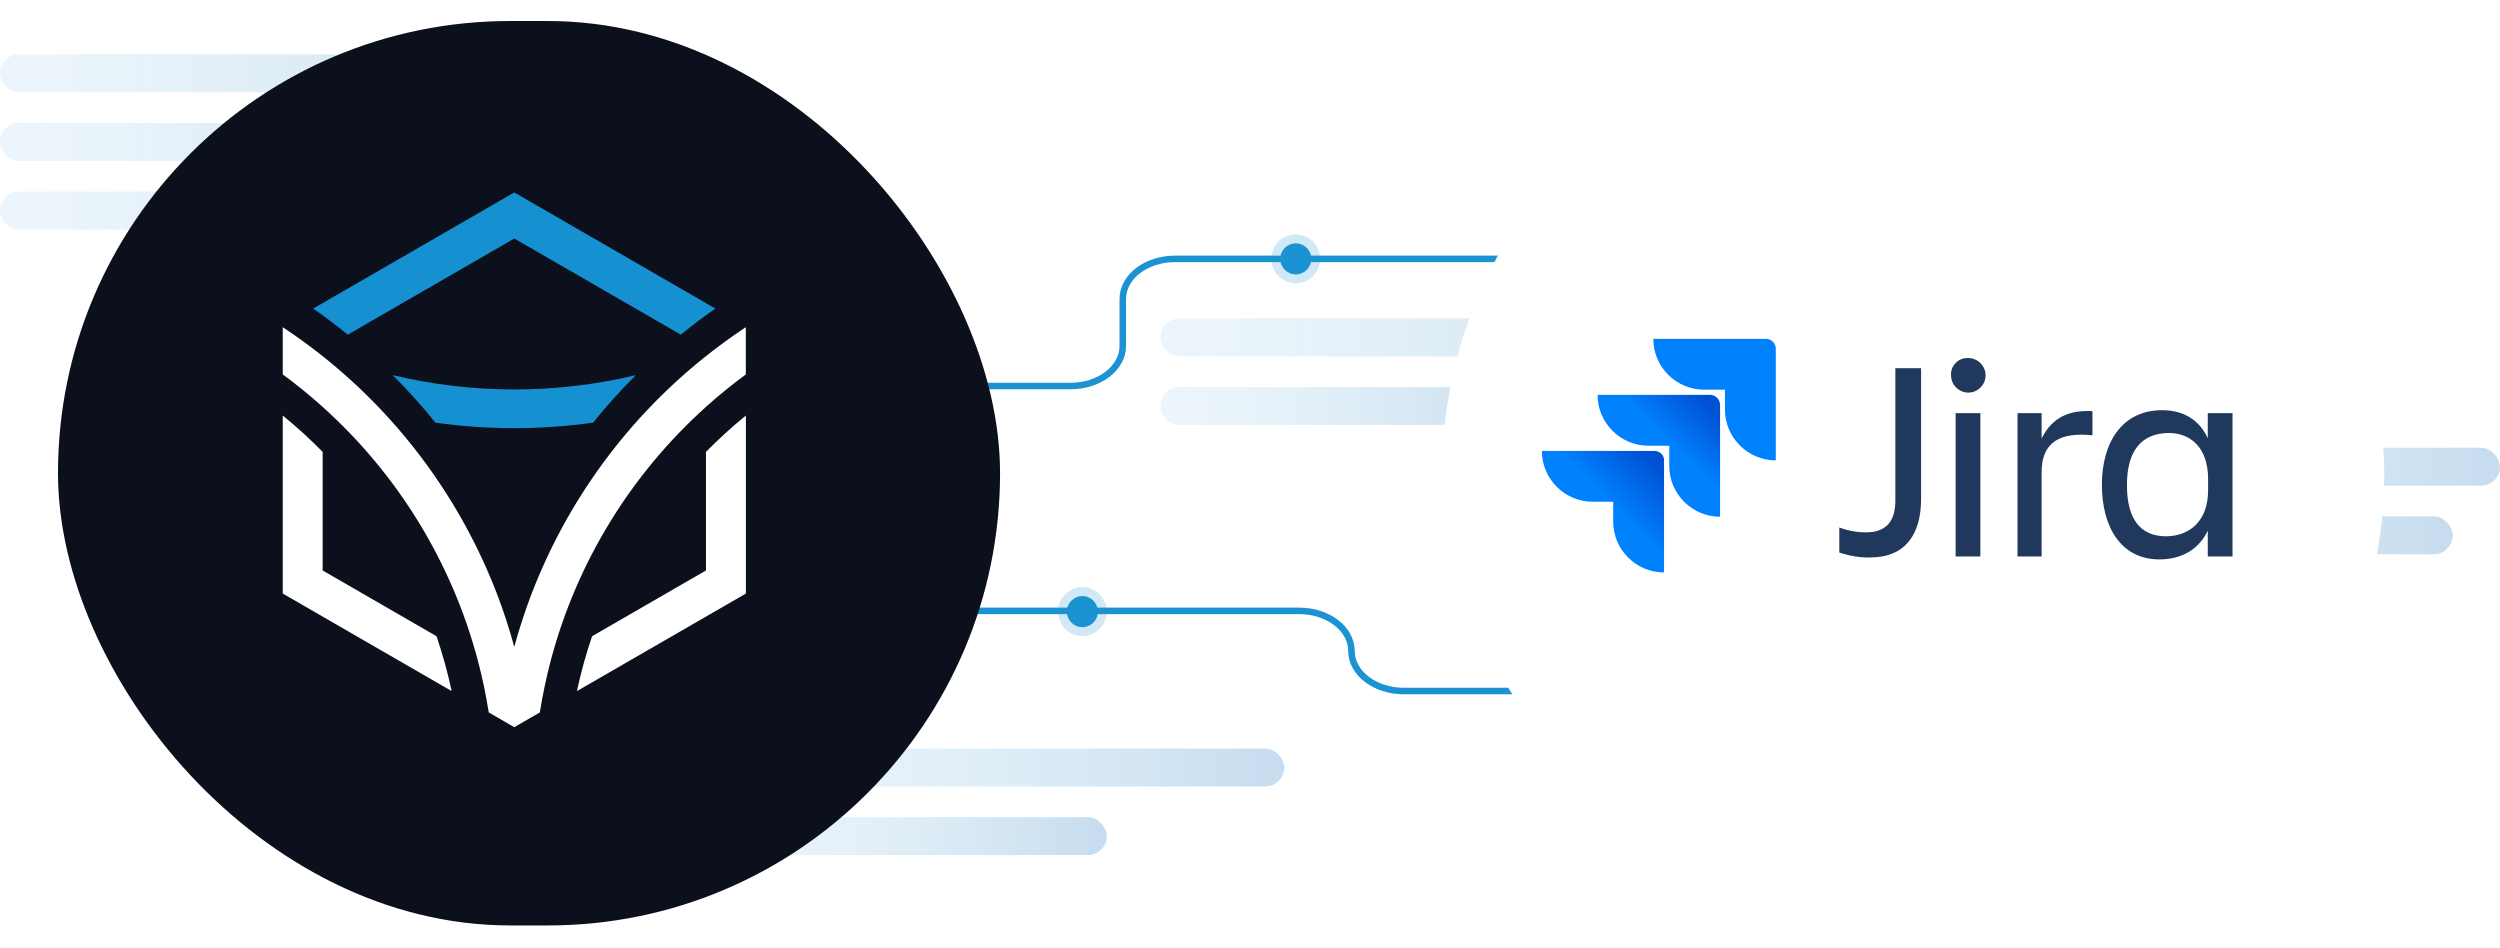 <?xml version="1.0" encoding="UTF-8"?>
<svg xmlns="http://www.w3.org/2000/svg" xmlns:xlink="http://www.w3.org/1999/xlink" id="Layer_2" data-name="Layer 2" viewBox="0 0 767.38 291">
  <defs>
    <style>
      .cls-1 {
        fill: url(#linear-gradient);
      }

      .cls-1, .cls-2, .cls-3, .cls-4, .cls-5, .cls-6, .cls-7, .cls-8, .cls-9, .cls-10, .cls-11, .cls-12, .cls-13, .cls-14, .cls-15, .cls-16, .cls-17, .cls-18, .cls-19, .cls-20 {
        stroke-width: 0px;
      }

      .cls-1, .cls-5, .cls-6, .cls-7, .cls-8, .cls-9, .cls-10, .cls-11, .cls-12, .cls-15 {
        opacity: .31;
      }

      .cls-2 {
        opacity: .2;
      }

      .cls-2, .cls-18 {
        fill: #1b93d2;
      }

      .cls-3 {
        fill: url(#linear-gradient-11);
      }

      .cls-4 {
        fill: url(#linear-gradient-12);
      }

      .cls-5 {
        fill: url(#linear-gradient-7);
      }

      .cls-6 {
        fill: url(#linear-gradient-6);
      }

      .cls-7 {
        fill: url(#linear-gradient-4);
      }

      .cls-8 {
        fill: url(#linear-gradient-2);
      }

      .cls-9 {
        fill: url(#linear-gradient-5);
      }

      .cls-10 {
        fill: url(#linear-gradient-8);
      }

      .cls-11 {
        fill: url(#linear-gradient-3);
      }

      .cls-12 {
        fill: url(#linear-gradient-9);
      }

      .cls-21 {
        fill: none;
        stroke: #1b93d2;
        stroke-miterlimit: 10;
        stroke-width: 2px;
      }

      .cls-13 {
        fill: #1590d0;
      }

      .cls-13, .cls-14 {
        fill-rule: evenodd;
      }

      .cls-14, .cls-16 {
        fill: #fff;
      }

      .cls-15 {
        fill: url(#linear-gradient-10);
      }

      .cls-16 {
        filter: url(#drop-shadow-1);
      }

      .cls-17 {
        fill: #0c101c;
        filter: url(#drop-shadow-2);
      }

      .cls-19 {
        fill: #20385b;
      }

      .cls-20 {
        fill: #0082ff;
      }
    </style>
    <linearGradient id="linear-gradient" x1="0" y1="64.63" x2="173.58" y2="64.63" gradientUnits="userSpaceOnUse">
      <stop offset="0" stop-color="#63afdd" stop-opacity=".4"></stop>
      <stop offset=".15" stop-color="#61acdb" stop-opacity=".44"></stop>
      <stop offset=".39" stop-color="#5ca6d7" stop-opacity=".56"></stop>
      <stop offset=".68" stop-color="#539bd1" stop-opacity=".75"></stop>
      <stop offset="1" stop-color="#498ec9"></stop>
    </linearGradient>
    <linearGradient id="linear-gradient-2" x1="0" y1="43.56" x2="173.58" y2="43.56" xlink:href="#linear-gradient"></linearGradient>
    <linearGradient id="linear-gradient-3" x1="0" y1="22.49" x2="173.58" y2="22.49" xlink:href="#linear-gradient"></linearGradient>
    <linearGradient id="linear-gradient-4" x1="220.62" y1="256.66" x2="339.74" y2="256.66" xlink:href="#linear-gradient"></linearGradient>
    <linearGradient id="linear-gradient-5" x1="220.62" y1="235.59" x2="394.2" y2="235.59" xlink:href="#linear-gradient"></linearGradient>
    <linearGradient id="linear-gradient-6" x1="356.19" y1="124.63" x2="475.31" y2="124.63" xlink:href="#linear-gradient"></linearGradient>
    <linearGradient id="linear-gradient-7" x1="356.19" y1="103.56" x2="529.77" y2="103.56" xlink:href="#linear-gradient"></linearGradient>
    <linearGradient id="linear-gradient-8" x1="531.28" y1="185.4" x2="704.87" y2="185.4" xlink:href="#linear-gradient"></linearGradient>
    <linearGradient id="linear-gradient-9" x1="579.28" y1="164.33" x2="752.86" y2="164.33" xlink:href="#linear-gradient"></linearGradient>
    <linearGradient id="linear-gradient-10" x1="593.79" y1="143.26" x2="767.38" y2="143.26" xlink:href="#linear-gradient"></linearGradient>
    <filter id="drop-shadow-1">
      <feOffset dx="2" dy="2"></feOffset>
      <feGaussianBlur result="blur" stdDeviation="2"></feGaussianBlur>
      <feFlood flood-color="#000" flood-opacity=".5"></feFlood>
      <feComposite in2="blur" operator="in"></feComposite>
      <feComposite in="SourceGraphic"></feComposite>
    </filter>
    <filter id="drop-shadow-2">
      <feOffset dx="2" dy="2"></feOffset>
      <feGaussianBlur result="blur-2" stdDeviation="2"></feGaussianBlur>
      <feFlood flood-color="#000" flood-opacity=".5"></feFlood>
      <feComposite in2="blur-2" operator="in"></feComposite>
      <feComposite in="SourceGraphic"></feComposite>
    </filter>
    <linearGradient id="linear-gradient-11" x1="527.23" y1="1136.7" x2="512.52" y2="1121.53" gradientTransform="translate(0 1258) scale(1 -1)" gradientUnits="userSpaceOnUse">
      <stop offset=".18" stop-color="#0050d3"></stop>
      <stop offset="1" stop-color="#0082ff"></stop>
    </linearGradient>
    <linearGradient id="linear-gradient-12" x1="511.04" y1="1119.43" x2="494.03" y2="1102.88" xlink:href="#linear-gradient-11"></linearGradient>
  </defs>
  <g id="Layer_1-2" data-name="Layer 1">
    <path class="cls-21" d="M291.46,118.49h37.14c8.86,0,16.04-5.51,16.04-12.3v-14.43c0-6.79,7.18-12.3,16.04-12.3h128.36"></path>
    <path class="cls-21" d="M471.6,212.11h-40.73c-8.86,0-16.04-5.51-16.04-12.3h0c0-6.79-7.18-12.3-16.04-12.3h-107.33"></path>
    <rect class="cls-1" x="0" y="58.82" width="173.58" height="11.63" rx="5.81" ry="5.81"></rect>
    <rect class="cls-8" x="0" y="37.75" width="173.58" height="11.63" rx="5.81" ry="5.81"></rect>
    <rect class="cls-11" x="0" y="16.68" width="173.58" height="11.63" rx="5.81" ry="5.81"></rect>
    <rect class="cls-7" x="220.62" y="250.84" width="119.13" height="11.63" rx="5.81" ry="5.81"></rect>
    <rect class="cls-9" x="220.62" y="229.77" width="173.58" height="11.63" rx="5.81" ry="5.81"></rect>
    <rect class="cls-6" x="356.19" y="118.81" width="119.13" height="11.63" rx="5.81" ry="5.81"></rect>
    <rect class="cls-5" x="356.19" y="97.74" width="173.58" height="11.63" rx="5.81" ry="5.81"></rect>
    <rect class="cls-10" x="531.28" y="179.58" width="173.58" height="11.63" rx="5.81" ry="5.81"></rect>
    <rect class="cls-12" x="579.28" y="158.51" width="173.58" height="11.63" rx="5.81" ry="5.81"></rect>
    <rect class="cls-15" x="593.79" y="137.44" width="173.58" height="11.63" rx="5.81" ry="5.81"></rect>
    <rect class="cls-16" x="440.68" y="4.45" width="289.17" height="277.62" rx="138.81" ry="138.81"></rect>
    <rect class="cls-17" x="15.8" y="4.45" width="289.17" height="277.62" rx="138.81" ry="138.81"></rect>
    <g>
      <path class="cls-13" d="M122.32,79.59l-26.19,15.12c3.64,2.54,7.18,5.21,10.62,8.01l51.11-29.5,51.11,29.5c3.44-2.8,6.98-5.47,10.62-8.01l-26.19-15.12-35.54-20.52-35.54,20.52ZM157.86,119.54c-12.57,0-25.09-1.46-37.32-4.39,4.63,4.62,9.01,9.49,13.12,14.58,8.02,1.13,16.1,1.7,24.19,1.69,8.1,0,16.18-.56,24.2-1.69,4.11-5.09,8.49-9.96,13.12-14.58-12.22,2.92-24.75,4.4-37.31,4.39h0Z"></path>
      <path class="cls-14" d="M99.04,138.71c-3.88-3.94-7.96-7.67-12.25-11.16v54.64l35.53,20.52,16.32,9.42c-1.22-5.7-2.77-11.32-4.65-16.84l-34.95-20.18v-36.4ZM216.69,124.9c-23.04,20.69-39.57,47.64-47.56,77.56,0,.04-.02.08-.03.12-1.41,5.31-2.54,10.68-3.39,16.1l-3.41,1.96-4.44,2.57-4.44-2.57-3.4-1.96c-.85-5.42-1.98-10.8-3.39-16.1,0-.04-.02-.08-.03-.12-7.99-29.92-24.51-56.87-47.56-77.56-3.91-3.52-8-6.85-12.25-9.97v-14.5c4.22,2.79,8.3,5.76,12.25,8.9,24.02,19.1,42.48,44.28,53.49,72.92,2.05,5.34,3.82,10.79,5.32,16.31,1.5-5.52,3.28-10.97,5.33-16.31,11-28.65,29.48-53.83,53.5-72.92,3.95-3.14,8.03-6.11,12.25-8.9v14.5c-4.25,3.12-8.34,6.45-12.25,9.97h0ZM216.69,175.11l-34.95,20.18c-1.88,5.52-3.43,11.14-4.65,16.84l16.32-9.42,35.54-20.52v-54.64c-4.29,3.49-8.38,7.22-12.25,11.16v36.4Z"></path>
    </g>
    <g>
      <circle class="cls-2" cx="397.74" cy="79.46" r="7.5"></circle>
      <circle class="cls-18" cx="397.74" cy="79.46" r="4.77"></circle>
    </g>
    <g>
      <circle class="cls-2" cx="332.24" cy="187.74" r="7.5"></circle>
      <circle class="cls-18" cx="332.24" cy="187.74" r="4.77"></circle>
    </g>
    <g id="Logo_Lock-up" data-name="Logo Lock-up">
      <path class="cls-19" d="M581.78,113.01h7.9v40.2c0,10.6-4.7,17.9-15.6,17.9-3.2.1-6.4-.5-9.5-1.5v-7.7c2.6,1,5.4,1.5,8.2,1.5,6.7,0,9-4,9-9.8v-40.6Z"></path>
      <path class="cls-19" d="M604.18,109.91c2.9,0,5.3,2.4,5.3,5.3s-2.4,5.3-5.3,5.3-5.3-2.4-5.3-5.3h0c-.2-2.7,1.9-5.1,4.6-5.3h.7ZM600.28,126.81h7.6v44h-7.6v-44Z"></path>
      <path class="cls-19" d="M626.68,170.81h-7.4v-44h7.4v7.8c2.6-5.2,6.9-8.9,15.6-8.4v7.4c-9.7-1-15.6,1.9-15.6,11.3v25.9Z"></path>
      <path class="cls-19" d="M677.68,162.91c-2.8,5.8-8.1,8.8-14.9,8.8-11.7,0-17.6-9.9-17.6-22.9s6.2-22.9,18.5-22.9c6.4,0,11.4,2.9,14,8.6v-7.7h7.6v44h-7.6v-7.9ZM664.88,164.61c6.8,0,12.9-4.3,12.9-14.1v-3.5c0-9.8-5.6-14.1-12-14.1-8.5,0-12.9,5.6-12.9,15.8-.1,10.7,4.2,15.9,12,15.9h0Z"></path>
      <path class="cls-20" d="M542.08,104.01h-34.6c0,8.6,7,15.6,15.6,15.6h6.4v6.1c0,8.6,7,15.6,15.6,15.6h0v-34.3c0-1.7-1.4-3-3-3h0Z"></path>
      <path class="cls-3" d="M524.98,121.21h-34.6c0,8.6,7,15.6,15.6,15.6h6.4v6.2c0,8.6,7,15.6,15.6,15.6v-34.3c0-1.7-1.4-3.1-3-3.1h0Z"></path>
      <path class="cls-4" d="M507.88,138.41h-34.6c0,8.6,7,15.6,15.6,15.6h6.3v6.1c0,8.6,7,15.6,15.6,15.6h0v-34.4c.1-1.5-1.3-2.9-2.9-2.9Z"></path>
    </g>
  </g>
</svg>
